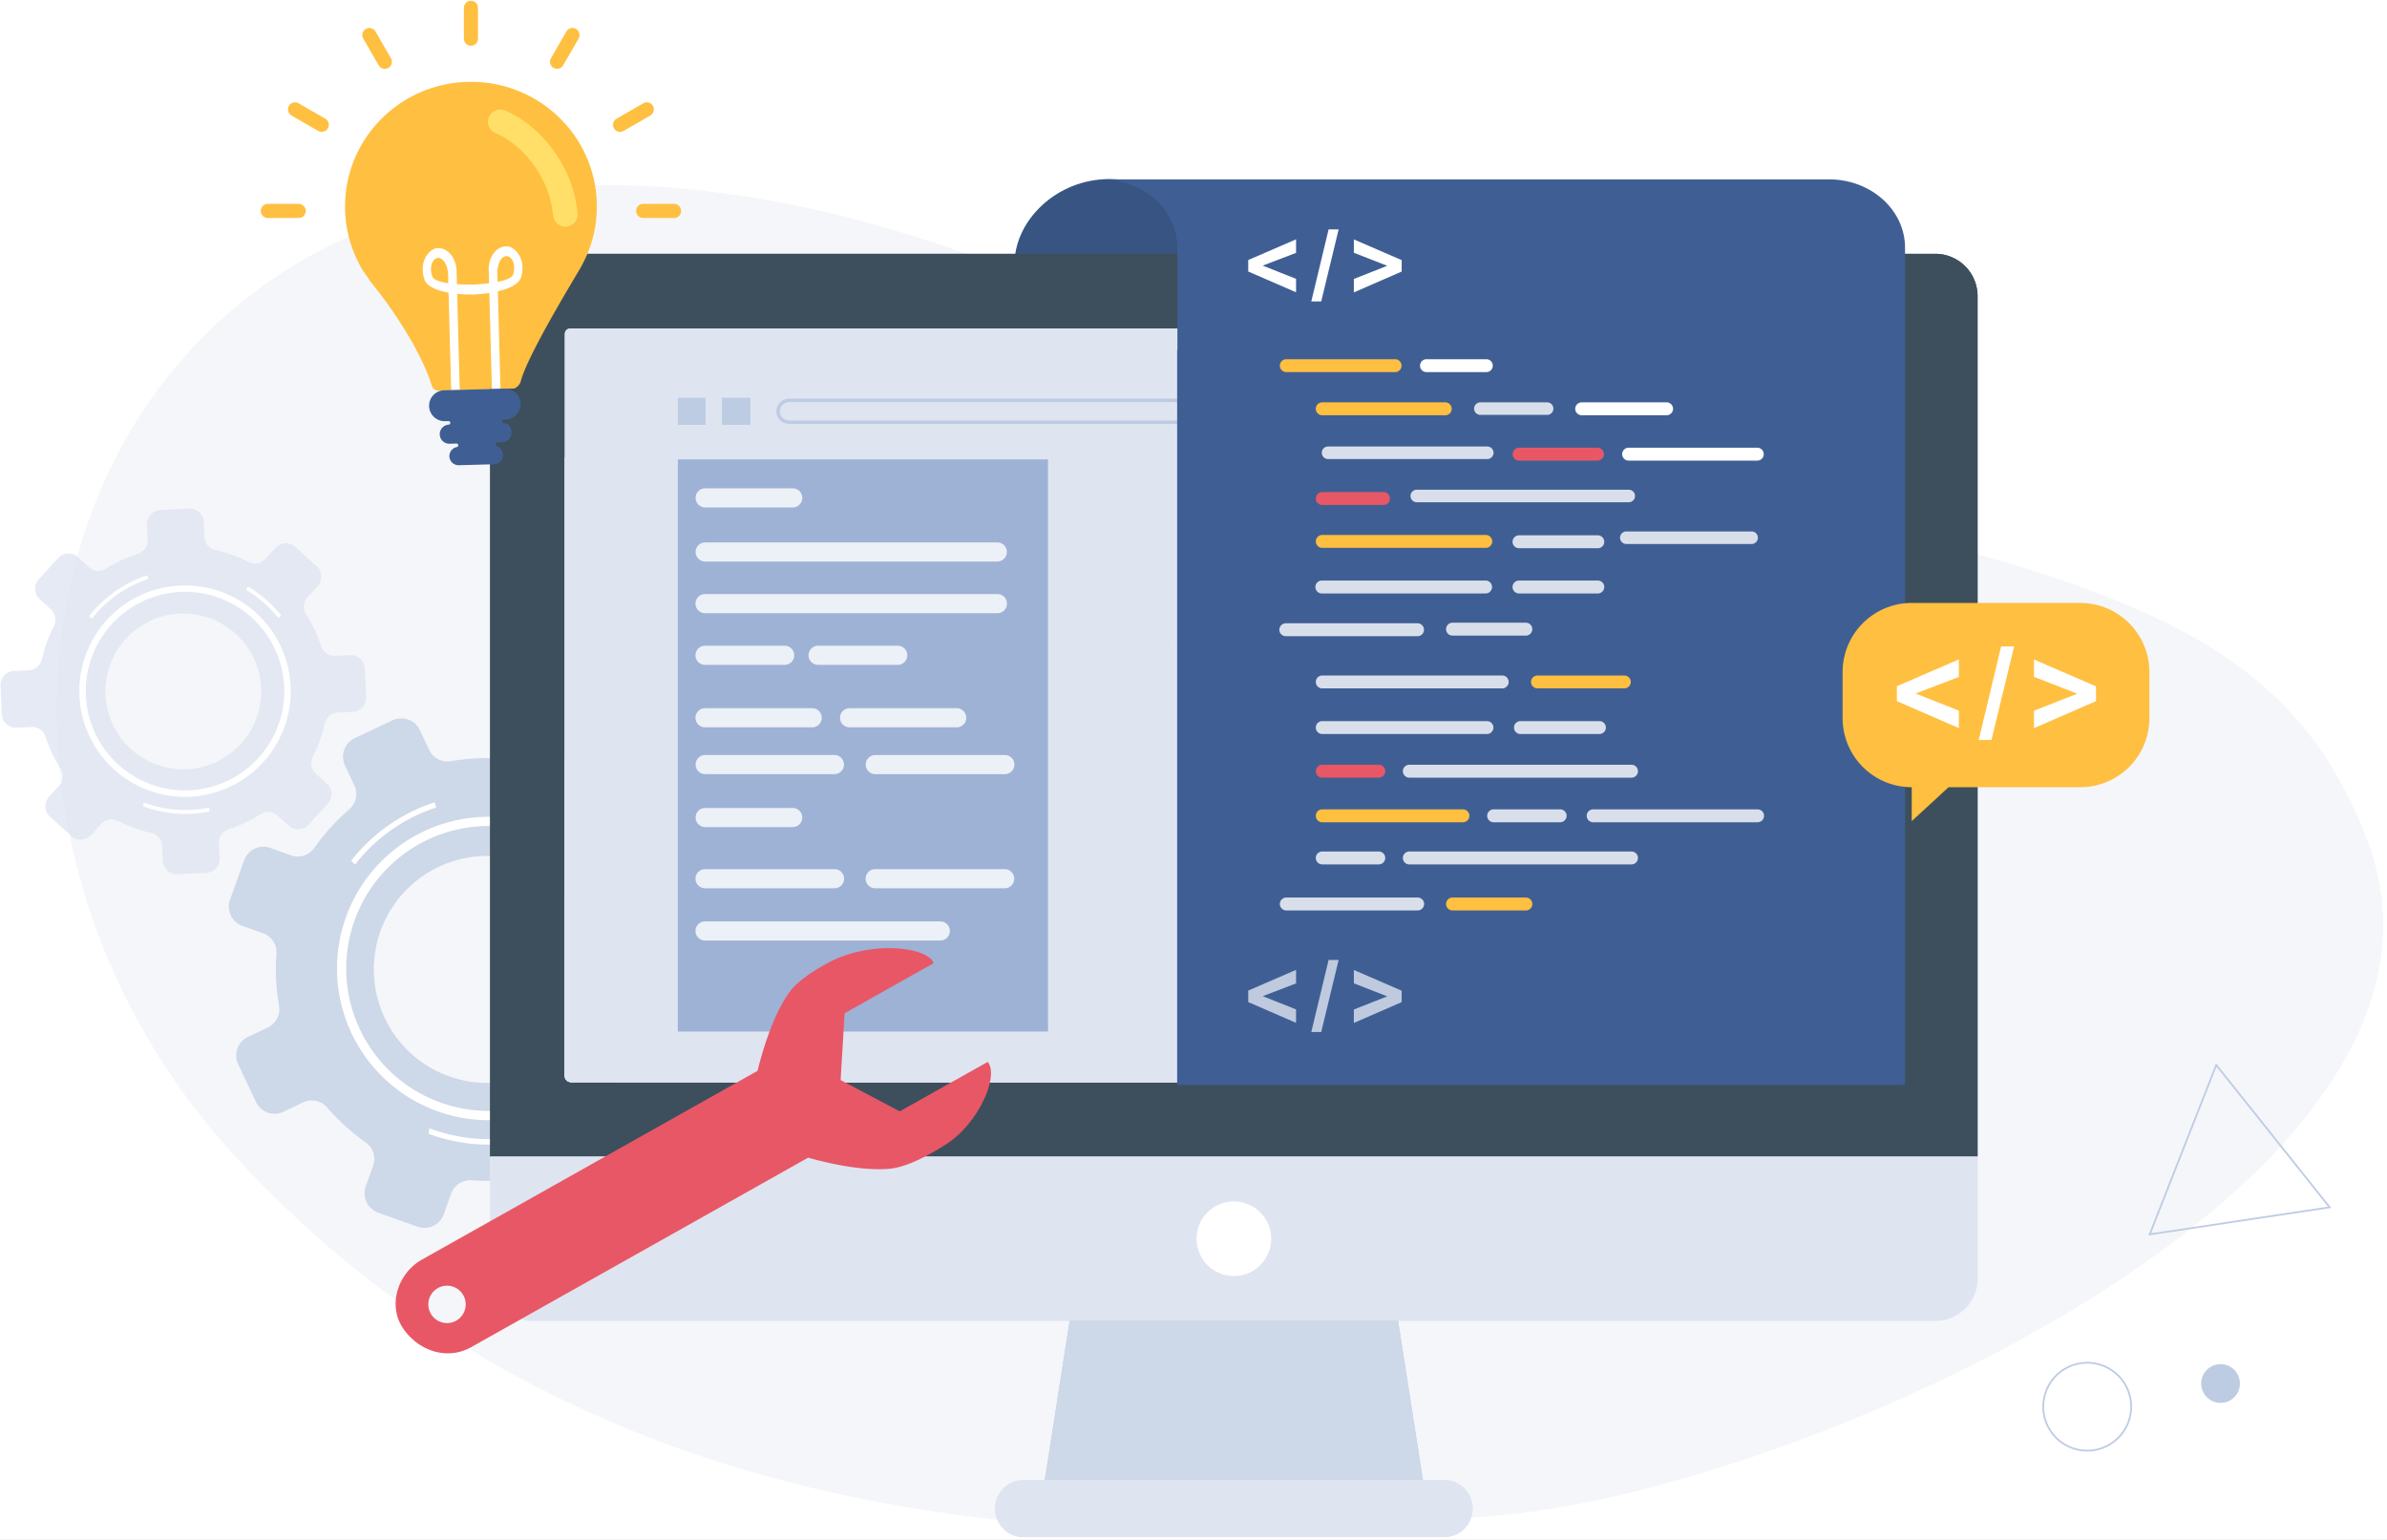 <svg xmlns="http://www.w3.org/2000/svg" xmlns:xlink="http://www.w3.org/1999/xlink" width="1240" height="800" viewBox="0 0 1240 800">
  <rect x="0" y="0" width="1240" height="800" fill="#333333" stroke="none"/>
  <defs>
    <clipPath id="clip-path">
      <rect id="Rectangle_123" data-name="Rectangle 123" width="695.15" height="391.506" rx="2.851" fill="#dee5f1"/>
    </clipPath>
    <clipPath id="clip-path-2">
      <path id="Path_710" data-name="Path 710" d="M392.715,727.124S519.986,420.9,647.259,420.9,901.8,727.124,901.8,727.124Z" transform="translate(-392.715 -420.896)" fill="#dee5f1"/>
    </clipPath>
    <clipPath id="clip-Custom_Integration">
      <rect width="1240" height="800"/>
    </clipPath>
  </defs>
  <g id="Custom_Integration" data-name="Custom Integration" clip-path="url(#clip-Custom_Integration)">
    <rect width="1240" height="800" fill="#fff"/>
    <g id="Group_342" data-name="Group 342" transform="translate(-108.457 -232.587)">
      <path id="Bg" d="M1330.748,644.528c65.683,175.315-291.34,336.28-451.609,350-159.814,14.4-456.687,34.6-659.349-189.921C17.707,579.252,160.936,173.542,617.207,344.272,1073.845,515.476,1265.471,469.787,1330.748,644.528Z" transform="translate(7.751 25.341)" fill="#f4f6f9"/>
      <circle id="Ellipse_52" data-name="Ellipse 52" cx="22.857" cy="22.857" r="22.857" transform="matrix(0.895, -0.445, 0.445, 0.895, 1162.098, 953.1)" fill="none" stroke="#becce3" stroke-miterlimit="10" stroke-width="0.926"/>
      <circle id="Ellipse_53" data-name="Ellipse 53" cx="10.075" cy="10.075" r="10.075" transform="translate(1248.094 954.462) rotate(-57.662)" fill="#becce3"/>
      <path id="Path_701" data-name="Path 701" d="M929.809,727.583l34.566-87.992,58.92,73.931Z" transform="translate(295.387 146.271)" fill="none" stroke="#becce3" stroke-miterlimit="10" stroke-width="0.926"/>
      <g id="Group_341" data-name="Group 341" transform="translate(108.722 233)">
        <g id="Group_331" data-name="Group 331" transform="translate(0 263.82)">
          <path id="Path_702" data-name="Path 702" d="M217.5,575.483,228.17,579.3a10.558,10.558,0,0,0,12.192-3.828,109.28,109.28,0,0,1,18.17-20.041,10.562,10.562,0,0,0,2.605-12.519l-4.831-10.255a10.646,10.646,0,0,1,5.046-14.182l19.629-9.286a10.653,10.653,0,0,1,14.178,5.079l4.853,10.248a10.563,10.563,0,0,0,11.336,5.92,108.989,108.989,0,0,1,27.017-1.339,10.522,10.522,0,0,0,10.675-7.016l3.824-10.666a10.648,10.648,0,0,1,13.608-6.441l20.445,7.313a10.643,10.643,0,0,1,6.443,13.6l-3.814,10.671a10.562,10.562,0,0,0,3.813,12.2A109.272,109.272,0,0,1,413.4,566.913a10.556,10.556,0,0,0,12.53,2.617l10.247-4.85a10.621,10.621,0,0,1,14.165,5.072l9.3,19.621a10.649,10.649,0,0,1-5.077,14.177l-10.246,4.85a10.538,10.538,0,0,0-5.908,11.338,110.41,110.41,0,0,1,1.338,27.02,10.534,10.534,0,0,0,7,10.688l10.673,3.811a10.643,10.643,0,0,1,6.441,13.607l-7.31,20.441a10.655,10.655,0,0,1-13.611,6.445l-10.666-3.815a10.575,10.575,0,0,0-12.206,3.824,108.668,108.668,0,0,1-18.143,20.032,10.566,10.566,0,0,0-2.631,12.53l4.861,10.246a10.644,10.644,0,0,1-5.073,14.177l-19.609,9.291a10.667,10.667,0,0,1-14.192-5.079l-4.834-10.243a10.556,10.556,0,0,0-11.355-5.915,109.022,109.022,0,0,1-27,1.331,10.556,10.556,0,0,0-10.7,7.009L307.574,765.8a10.634,10.634,0,0,1-13.607,6.444l-20.449-7.3a10.682,10.682,0,0,1-6.44-13.623L270.9,740.66a10.577,10.577,0,0,0-3.833-12.206,109.353,109.353,0,0,1-20.028-18.143,10.559,10.559,0,0,0-12.522-2.617l-10.244,4.853a10.663,10.663,0,0,1-14.193-5.069l-9.279-19.631a10.635,10.635,0,0,1,5.072-14.177l10.25-4.85a10.568,10.568,0,0,0,5.922-11.338,107.747,107.747,0,0,1-1.342-27.013,10.533,10.533,0,0,0-7-10.68l-10.679-3.828a10.634,10.634,0,0,1-6.441-13.6l7.314-20.445a10.624,10.624,0,0,1,13.6-6.429m54.652,52.962a58.952,58.952,0,1,0,87.025-41.175A58.88,58.88,0,0,0,272.151,628.446Z" transform="translate(-77.339 -399.201)" fill="#cdd8e9" fill-rule="evenodd"/>
          <path id="Path_703" data-name="Path 703" d="M378.339,583.54a74.011,74.011,0,1,1-46.542-32.3,73.774,73.774,0,0,1,46.542,32.3m-45.52-36.989a78.812,78.812,0,1,0,49.559,34.385A78.582,78.582,0,0,0,332.819,546.551Z" transform="translate(-62.479 -384.67)" fill="#fff" fill-rule="evenodd"/>
          <path id="Path_704" data-name="Path 704" d="M283.39,708.6a87.922,87.922,0,0,0,47.019,4.146q.959-.177,1.909-.377l.038,2.9-1.425.276a90.793,90.793,0,0,1-48-4.079Zm3.473-166.663a87.974,87.974,0,0,0-42.128,29.628l-2.076-1.959a90.823,90.823,0,0,1,43.367-30.388Zm96.858,29.168A88.632,88.632,0,0,0,364.5,553.124q-2.366-1.63-4.835-3.1l1.47-2.434q2.541,1.522,4.981,3.2a91.531,91.531,0,0,1,19.662,18.335Z" transform="translate(-60.537 -386.657)" fill="#fff"/>
          <path id="Path_705" data-name="Path 705" d="M115.681,511.386l7.768-.366a7.242,7.242,0,0,0,6.735-5.612,74.987,74.987,0,0,1,6.294-17.463,7.246,7.246,0,0,0-1.618-8.624l-5.745-5.246a7.3,7.3,0,0,1-.5-10.316l10.028-11.018a7.314,7.314,0,0,1,10.325-.484l5.754,5.234a7.246,7.246,0,0,0,8.739.8,74.862,74.862,0,0,1,16.793-7.908,7.219,7.219,0,0,0,4.94-7.241l-.359-7.766a7.306,7.306,0,0,1,6.95-7.643l14.882-.7a7.3,7.3,0,0,1,7.642,6.95l.367,7.768a7.249,7.249,0,0,0,5.608,6.743,75,75,0,0,1,17.458,6.281,7.24,7.24,0,0,0,8.634-1.614l5.232-5.754a7.29,7.29,0,0,1,10.314-.48l11.025,10.02a7.308,7.308,0,0,1,.483,10.322l-5.234,5.753a7.237,7.237,0,0,0-.787,8.739,75.723,75.723,0,0,1,7.908,16.793,7.23,7.23,0,0,0,7.231,4.952l7.767-.37a7.3,7.3,0,0,1,7.642,6.951l.7,14.88a7.31,7.31,0,0,1-6.952,7.645l-7.764.367a7.25,7.25,0,0,0-6.744,5.613,74.708,74.708,0,0,1-6.279,17.451,7.249,7.249,0,0,0,1.6,8.635l5.763,5.234a7.3,7.3,0,0,1,.484,10.319l-10.015,11.015a7.32,7.32,0,0,1-10.331.488l-5.744-5.238a7.245,7.245,0,0,0-8.749-.786,74.73,74.73,0,0,1-16.785,7.9,7.242,7.242,0,0,0-4.958,7.242l.367,7.764a7.3,7.3,0,0,1-6.951,7.643l-14.88.708A7.326,7.326,0,0,1,193.076,610l-.358-7.764a7.258,7.258,0,0,0-5.623-6.744,75.143,75.143,0,0,1-17.446-6.279,7.244,7.244,0,0,0-8.63,1.61l-5.231,5.753a7.313,7.313,0,0,1-10.329.494l-11.017-10.031a7.3,7.3,0,0,1-.485-10.32l5.236-5.756a7.25,7.25,0,0,0,.8-8.74,73.922,73.922,0,0,1-7.91-16.788,7.228,7.228,0,0,0-7.234-4.947l-7.775.362a7.3,7.3,0,0,1-7.64-6.95l-.7-14.883a7.291,7.291,0,0,1,6.951-7.634m48.512,19.327a40.45,40.45,0,1,0,44.46-48.86A40.4,40.4,0,0,0,164.193,530.713Z" transform="translate(-108.722 -427.021)" fill="#dee5f1" fill-rule="evenodd" opacity="0.8"/>
          <path id="Path_706" data-name="Path 706" d="M237.116,483.389a51.564,51.564,0,1,1-32.427-22.5,51.4,51.4,0,0,1,32.427,22.5M205.4,457.617a54.91,54.91,0,1,0,34.53,23.957A54.755,54.755,0,0,0,205.4,457.617Z" transform="translate(-97.893 -416.467)" fill="#fff" fill-rule="evenodd"/>
          <path id="Path_707" data-name="Path 707" d="M170.962,570.523a61.265,61.265,0,0,0,32.76,2.888q.665-.125,1.328-.262l.027,2.019-.994.19a63.224,63.224,0,0,1-33.446-2.842ZM173.381,454.4a61.309,61.309,0,0,0-29.353,20.644l-1.447-1.365A63.291,63.291,0,0,1,172.8,452.508Zm67.486,20.324A61.715,61.715,0,0,0,227.473,462.2q-1.648-1.134-3.369-2.162l1.024-1.694q1.772,1.057,3.47,2.226a63.737,63.737,0,0,1,13.7,12.776Z" transform="translate(-96.541 -417.851)" fill="#fff"/>
        </g>
        <path id="Path_708" data-name="Path 708" d="M545.108,301.134c-27.055,0-48.985,21.457-48.985,44.036s16.1,38.288,37.717,42.865H594.09V345.17c0-24.319-21.93-44.036-48.982-44.036" transform="translate(30.646 -208.489)" fill="#385483" fill-rule="evenodd"/>
        <g id="iMac-2" transform="translate(254.366 131.45)">
          <path id="iMac-3" d="M317.755,329.672H1046.5a21.966,21.966,0,0,1,21.965,21.965V798.7H295.79V351.637A21.966,21.966,0,0,1,317.755,329.672Z" transform="translate(-295.79 -329.672)" fill="#3d4f5c"/>
          <path id="iMac-4" d="M317.755,329.672H1046.5a21.966,21.966,0,0,1,21.965,21.965V798.7H295.79V351.637A21.966,21.966,0,0,1,317.755,329.672Z" transform="translate(-295.79 -329.672)" fill="#3d4f5c"/>
        </g>
        <g id="Screen-2" transform="translate(293.129 170.213)">
          <rect id="Screen-3" width="695.15" height="391.506" rx="2.851" fill="#dee5f1"/>
          <g id="Group_335" data-name="Group 335">
            <rect id="Rectangle_122" data-name="Rectangle 122" width="695.15" height="391.506" rx="2.851" fill="#dee5f1"/>
            <g id="Group_334" data-name="Group 334" clip-path="url(#clip-path)">
              <g id="Screen-4" transform="translate(-191.23 32.303)">
                <g id="Mountain_L" data-name="Mountain L">
                  <g id="Mountain">
                    <path id="Mountain-2" d="M183.661,741.14s133.731-359.2,267.464-359.2S718.59,741.14,718.59,741.14Z" transform="translate(-183.661 -381.936)" fill="#dee5f1"/>
                    <path id="Mountain-3" d="M183.661,741.14s133.731-359.2,267.464-359.2S718.59,741.14,718.59,741.14Z" transform="translate(-183.661 -381.936)" fill="#dee5f1"/>
                  </g>
                  <path id="Sh-2" d="M520.928,442.752q69.978,89.554,139.547,276.509H345.2Q433.168,508,520.928,442.752Z" transform="translate(-125.546 -360.057)" fill="#dee5f1"/>
                </g>
                <g id="Mountain_R" data-name="Mountain R" transform="translate(581.444 90.447)">
                  <g id="Mountain-4">
                    <path id="Mountain-5" d="M611.272,717.21S732.083,448.453,852.894,448.453,1094.518,717.21,1094.518,717.21Z" transform="translate(-611.272 -448.453)" fill="#dee5f1"/>
                    <path id="Mountain-6" d="M611.272,717.21S732.083,448.453,852.894,448.453,1094.518,717.21,1094.518,717.21Z" transform="translate(-611.272 -448.453)" fill="#dee5f1"/>
                  </g>
                  <path id="Show-2" d="M827.234,480.755c-40.542.608-59.423,34.887-87.862,34.887a46.335,46.335,0,0,1-28.039-9.045c33.012-33.915,69.285-58.144,105.564-58.144,38.875,0,77.751,27.829,112.6,65.574a65.863,65.863,0,0,1-14.4,1.615C872.307,515.642,856.742,481.363,827.234,480.755Z" transform="translate(-575.275 -448.453)" fill="#dee5f1"/>
                  <path id="Sh-3" d="M761.156,476.961q62.766,76.7,126.625,229.994H611.272Q685.941,540.531,761.156,476.961Z" transform="translate(-611.272 -438.197)" fill="#dee5f1"/>
                </g>
                <g id="Mountain_C" data-name="Mountain C" transform="translate(284.261 52.976)">
                  <g id="Mountain-7">
                    <path id="Mountain-8" d="M392.715,727.124S519.986,420.9,647.259,420.9,901.8,727.124,901.8,727.124Z" transform="translate(-392.715 -420.896)" fill="#dee5f1"/>
                    <path id="Mountain-9" d="M392.715,727.124S519.986,420.9,647.259,420.9,901.8,727.124,901.8,727.124Z" transform="translate(-392.715 -420.896)" fill="#dee5f1"/>
                  </g>
                  <g id="Group_333" data-name="Group 333">
                    <path id="Path_709" data-name="Path 709" d="M392.715,727.124S519.986,420.9,647.259,420.9,901.8,727.124,901.8,727.124Z" transform="translate(-392.715 -420.896)" fill="#dee5f1"/>
                    <g id="Group_332" data-name="Group 332" clip-path="url(#clip-path-2)">
                      <g id="Mountain_C-2" data-name="Mountain C-2" transform="translate(90.272)">
                        <path id="Snow" d="M459.1,557.23C505.417,486.664,564.4,420.9,623.375,420.9c70.65,0,141.3,94.367,190.182,178.33-7.8,8.944-19.8,14.358-36.422,14.193-25.59.249-46.079-16.022-64.327-32.3-18.17-16.207-34.119-32.414-50.67-32.3-34.4-.223-34.4,37.464-86.57,64.606a75.091,75.091,0,0,1-35.267,8.8C503.346,622.213,468.413,595.183,459.1,557.23Z" transform="translate(-459.104 -420.896)" fill="#dee5f1"/>
                        <path id="Snow-2" d="M621.446,491.962c-49.266-.647-72.456,52.976-107.245,52.976-14.974,0-28.435-6.57-38.958-18.888C517.537,468.388,567.551,420.9,617.569,420.9c52.412,0,104.818,52.144,148.341,113.493a70.012,70.012,0,0,1-35.929,10.549C677.318,544.938,658.206,491.315,621.446,491.962Z" transform="translate(-453.298 -420.896)" fill="#dee5f1"/>
                      </g>
                    </g>
                  </g>
                </g>
                <g id="Grass" transform="translate(191.23 191.23)">
                  <path id="Grass-2" d="M1019.448,574.256V686.669a3.878,3.878,0,0,1-3.877,3.877h-687.4a3.878,3.878,0,0,1-3.877-3.877v-164.1h1.292c137.31,0,206.114,100.268,351.452,100.785C804.57,622.84,905.971,583.986,1019.448,574.256Z" transform="translate(-324.297 -522.572)" fill="#dee5f1"/>
                  <path id="Grass-3" d="M1019.448,574.256V686.669a3.878,3.878,0,0,1-3.877,3.877h-687.4a3.878,3.878,0,0,1-3.877-3.877v-164.1h1.292c137.31,0,206.114,100.268,351.452,100.785C804.57,622.84,905.971,583.986,1019.448,574.256Z" transform="translate(-324.297 -522.572)" fill="#dee5f1"/>
                </g>
                <g id="Grass-4" transform="translate(191.23 263.588)">
                  <path id="Grass-5" d="M1015.571,671.4H892.821a280.731,280.731,0,0,0,42.393-18.358c12.9-6.808,24.821-14.1,36.346-21.148,16.154-9.881,31.413-19.212,47.888-26.391v62.021A3.878,3.878,0,0,1,1015.571,671.4Zm-303.643,0H328.174a3.878,3.878,0,0,1-3.877-3.877V577.079c9.448-.882,17.659-1.293,25.842-1.293,11.992,0,24.176.464,36.218,1.379,11.449.87,23.138,2.176,34.74,3.877a575.517,575.517,0,0,1,65.626,13.739C528.95,606.08,568.412,621,606.57,635.422h.011c36.248,13.7,70.487,26.647,105.336,35.98Z" transform="translate(-324.297 -575.786)" fill="#dee5f1"/>
                  <path id="Grass-6" d="M1015.571,671.4H892.821a280.731,280.731,0,0,0,42.393-18.358c12.9-6.808,24.821-14.1,36.346-21.148,16.154-9.881,31.413-19.212,47.888-26.391v62.021A3.878,3.878,0,0,1,1015.571,671.4Zm-303.643,0H328.174a3.878,3.878,0,0,1-3.877-3.877V577.079c9.448-.882,17.659-1.293,25.842-1.293,11.992,0,24.176.464,36.218,1.379,11.449.87,23.138,2.176,34.74,3.877a575.517,575.517,0,0,1,65.626,13.739C528.95,606.08,568.412,621,606.57,635.422h.011c36.248,13.7,70.487,26.647,105.336,35.98Z" transform="translate(-324.297 -575.786)" fill="#dee5f1"/>
                </g>
              </g>
            </g>
          </g>
        </g>
        <g id="Detail" transform="translate(254.366 600.482)">
          <path id="Detail-2" d="M295.79,674.612h772.676v63.313A21.965,21.965,0,0,1,1046.5,759.89H317.755a21.965,21.965,0,0,1-21.965-21.965h0V674.612Z" transform="translate(-295.79 -674.612)" fill="#dee5f1"/>
          <path id="Detail-3" d="M295.79,674.612h772.676v63.313A21.965,21.965,0,0,1,1046.5,759.89H317.755a21.965,21.965,0,0,1-21.965-21.965h0V674.612Z" transform="translate(-295.79 -674.612)" fill="#dee5f1"/>
        </g>
        <circle id="Logo" cx="19.382" cy="19.382" r="19.382" transform="translate(621.323 623.74)" fill="#fff"/>
        <g id="Detail-4" transform="translate(542.504 685.76)">
          <path id="Detail-5" d="M520.617,737.328H691.173l12.922,82.695H507.7Z" transform="translate(-507.695 -737.328)" fill="#cdd8e9"/>
          <path id="Detail-6" d="M520.617,737.328H691.173l12.922,82.695H507.7Z" transform="translate(-507.695 -737.328)" fill="#cdd8e9"/>
          <path id="Detail-7" d="M520.617,737.328H691.173l12.922,82.695H507.7Z" transform="translate(-507.695 -737.328)" fill="#cdd8e9"/>
        </g>
        <g id="Detail-8" transform="translate(516.662 768.455)">
          <path id="Detail-9" d="M503.549,798.144H721.914A14.86,14.86,0,0,1,736.774,813h0a14.86,14.86,0,0,1-14.859,14.859H503.549A14.86,14.86,0,0,1,488.69,813h0A14.86,14.86,0,0,1,503.549,798.144Z" transform="translate(-488.69 -798.144)" fill="#dee5f1"/>
          <path id="Detail-10" d="M503.549,798.144H721.914A14.86,14.86,0,0,1,736.774,813h0a14.86,14.86,0,0,1-14.859,14.859H503.549A14.86,14.86,0,0,1,488.69,813h0A14.86,14.86,0,0,1,503.549,798.144Z" transform="translate(-488.69 -798.144)" fill="#dee5f1"/>
        </g>
        <g id="Group_336" data-name="Group 336" transform="translate(351.85 206.238)">
          <rect id="Rectangle_124" data-name="Rectangle 124" width="192.298" height="297.225" transform="translate(0 32.028)" fill="#9eb2d5"/>
          <path id="Path_711" data-name="Path 711" d="M379.2,584.734H501.4a4.974,4.974,0,1,1,0,9.948H379.2a4.974,4.974,0,1,1,0-9.948" transform="translate(-365.056 -312.702)" fill="#fff" fill-rule="evenodd" opacity="0.8"/>
          <path id="Path_712" data-name="Path 712" d="M379.2,419.26h45.466a4.975,4.975,0,1,1,0,9.949H379.2a4.975,4.975,0,0,1,0-9.949" transform="translate(-365.056 -372.231)" fill="#fff" fill-rule="evenodd" opacity="0.8"/>
          <path id="Path_713" data-name="Path 713" d="M379.2,439.927H531.077a4.975,4.975,0,0,1,0,9.949H379.2a4.975,4.975,0,0,1,0-9.949" transform="translate(-365.056 -364.796)" fill="#fff" fill-rule="evenodd" opacity="0.8"/>
          <path id="Path_714" data-name="Path 714" d="M379.2,459.665H531.077a4.973,4.973,0,1,1,0,9.947H379.2a4.973,4.973,0,1,1,0-9.947" transform="translate(-365.056 -357.695)" fill="#fff" fill-rule="evenodd" opacity="0.8"/>
          <path id="Path_715" data-name="Path 715" d="M379.2,479.4h41.364a4.974,4.974,0,1,1,0,9.948H379.2a4.974,4.974,0,1,1,0-9.948" transform="translate(-365.056 -350.595)" fill="#fff" fill-rule="evenodd" opacity="0.8"/>
          <path id="Path_716" data-name="Path 716" d="M422.392,479.4h41.365a4.974,4.974,0,0,1,0,9.948H422.392a4.974,4.974,0,0,1,0-9.948" transform="translate(-349.517 -350.595)" fill="#fff" fill-rule="evenodd" opacity="0.8"/>
          <path id="Path_717" data-name="Path 717" d="M379.2,503.272h55.645a4.974,4.974,0,0,1,0,9.948H379.2a4.974,4.974,0,0,1,0-9.948" transform="translate(-365.056 -342.008)" fill="#fff" fill-rule="evenodd" opacity="0.8"/>
          <path id="Path_718" data-name="Path 718" d="M434.414,503.272H490.06a4.974,4.974,0,0,1,0,9.948H434.414a4.974,4.974,0,0,1,0-9.948" transform="translate(-345.193 -342.008)" fill="#fff" fill-rule="evenodd" opacity="0.8"/>
          <path id="Path_719" data-name="Path 719" d="M379.2,521.153h67.276a4.975,4.975,0,0,1,0,9.949H379.2a4.975,4.975,0,0,1,0-9.949" transform="translate(-365.056 -335.575)" fill="#fff" fill-rule="evenodd" opacity="0.8"/>
          <path id="Path_720" data-name="Path 720" d="M444.2,521.153h67.276a4.975,4.975,0,1,1,0,9.949H444.2a4.975,4.975,0,0,1,0-9.949" transform="translate(-341.67 -335.575)" fill="#fff" fill-rule="evenodd" opacity="0.8"/>
          <path id="Path_721" data-name="Path 721" d="M379.2,541.384h45.466a4.975,4.975,0,1,1,0,9.949H379.2a4.975,4.975,0,0,1,0-9.949" transform="translate(-365.056 -328.297)" fill="#fff" fill-rule="evenodd" opacity="0.8"/>
          <path id="Path_722" data-name="Path 722" d="M379.2,564.763h67.276a4.974,4.974,0,1,1,0,9.948H379.2a4.974,4.974,0,1,1,0-9.948" transform="translate(-365.056 -319.886)" fill="#fff" fill-rule="evenodd" opacity="0.8"/>
          <path id="Path_723" data-name="Path 723" d="M444.2,564.763h67.276a4.974,4.974,0,1,1,0,9.948H444.2a4.974,4.974,0,1,1,0-9.948" transform="translate(-341.67 -319.886)" fill="#fff" fill-rule="evenodd" opacity="0.8"/>
          <path id="Path_724" data-name="Path 724" d="M948.918,386.8H411.839a4.921,4.921,0,0,0-3.452,1.406,4.681,4.681,0,0,0,0,6.753,4.921,4.921,0,0,0,3.452,1.406H948.918a4.931,4.931,0,0,0,3.452-1.406,4.684,4.684,0,0,0,0-6.753,4.931,4.931,0,0,0-3.452-1.406m-537.078-1.791H948.918a6.787,6.787,0,0,1,4.747,1.929,6.451,6.451,0,0,1,0,9.287,6.787,6.787,0,0,1-4.747,1.929H411.839a6.789,6.789,0,0,1-4.75-1.929,6.454,6.454,0,0,1,0-9.287A6.789,6.789,0,0,1,411.839,385.012Z" transform="translate(-353.942 -384.552)" fill="#becce3"/>
          <rect id="Rectangle_125" data-name="Rectangle 125" width="14.86" height="14.072" transform="translate(22.874)" fill="#becce3"/>
          <rect id="Rectangle_126" data-name="Rectangle 126" width="14.447" height="14.072" fill="#becce3"/>
        </g>
        <path id="Path_725" data-name="Path 725" d="M529.01,301.225v0h.4Zm39.888,88.61h-.137V771.629H946.889V336.717c0-19.6-17.678-35.495-39.484-35.495H529.414c21.808,0,39.484,15.89,39.484,35.495Z" transform="translate(42.477 -208.457)" fill="#3f5f94" fill-rule="evenodd"/>
        <g id="Group_337" data-name="Group 337" transform="translate(135.205)">
          <path id="Path_726" data-name="Path 726" d="M255.623,370.319c12.307,15.386,25.072,36.18,29.709,51.2a4.8,4.8,0,0,0,2.6,2.868l40.186-1.073a5.634,5.634,0,0,0,3.489-3.688c3.648-14.519,31.775-59.807,31.41-59.673a63.979,63.979,0,0,0,8.11-32.993c-.956-35.744-31-63.94-67.109-62.975s-64.6,30.724-63.65,66.469a63.953,63.953,0,0,0,9.774,32.378c1.943,2.529,3.342,4.971,5.483,7.491" transform="translate(-196.575 -221.863)" fill="#ffbf40" fill-rule="evenodd"/>
          <path id="Path_727" data-name="Path 727" d="M283.178,340.594c-1.175-9.819-8.1-9.836-8.8-2.775a11.1,11.1,0,0,0,.642,4.652c.578,1.672,3.82,2.823,8.3,3.486Zm25.618-.684c.649-9.87,7.559-10.254,8.638-3.242a11.114,11.114,0,0,1-.394,4.68c-.487,1.7-3.662,3.02-8.1,3.926Zm-11.7,11.906-.8.016-.8.025v-.015a72.356,72.356,0,0,1-7.562-.337l.042,1.607,1.29,48.336-4.461.121-1.293-48.339-.063-2.339c-6.395-1.16-11.321-3.372-12.472-6.719a16.41,16.41,0,0,1-.907-6.908,12.286,12.286,0,0,1,2.015-5.719,10.405,10.405,0,0,1,3.951-3.492c6.9-1.849,11.848,5.391,11.6,12.34l.162,6.048c2.639.192,5.489.256,8.357.2,2.866-.1,5.711-.317,8.337-.65l-.162-6.045c-.62-6.925,3.934-14.419,10.923-12.943a10.425,10.425,0,0,1,4.134,3.277,12.319,12.319,0,0,1,2.317,5.6,16.439,16.439,0,0,1-.537,6.944c-.971,3.4-5.772,5.878-12.1,7.375l.063,2.34,1.29,48.338-4.461.118-1.293-48.336-.042-1.609a72.546,72.546,0,0,1-7.533.742Z" transform="translate(-185.904 -199.249)" fill="#fff" fill-rule="evenodd"/>
          <path id="Path_728" data-name="Path 728" d="M280.292,382.021l31.421-.84a8.067,8.067,0,0,1,8.256,7.827h0a8.13,8.13,0,0,1-7.827,8.256l-1.167.031a.94.94,0,0,0,.048,1.823c2.733-.073,4.207,2.128,4.223,4.857h0a5.021,5.021,0,0,1-4.834,5.1l-2.719.073a.941.941,0,0,0,.048,1.825,5.527,5.527,0,0,1,3.1,4.619h0a4.769,4.769,0,0,1-4.627,4.882l-18.336.49a4.768,4.768,0,0,1-4.88-4.629h0a4.771,4.771,0,0,1,3.984-4.819.956.956,0,0,0-.08-1.813l-3.81.1a4.983,4.983,0,0,1-5.1-4.834h0a4.981,4.981,0,0,1,4.835-5.1.958.958,0,0,0-.049-1.826l-2.057.054a8.064,8.064,0,0,1-8.256-7.825h0a8.065,8.065,0,0,1,7.827-8.255" transform="translate(-185.021 -179.693)" fill="#3f5f94" fill-rule="evenodd"/>
          <path id="Path_729" data-name="Path 729" d="M303.777,275.02a6.385,6.385,0,0,0-4.99,11.754c7.948,3.393,14.993,9.6,20.294,17.126a52.943,52.943,0,0,1,9.734,25.62,6.392,6.392,0,1,0,12.745-1,65.953,65.953,0,0,0-12.032-31.987c-6.593-9.358-15.52-17.149-25.751-21.517" transform="translate(-176.949 -218.066)" fill="#ffdf67"/>
          <path id="Path_730" data-name="Path 730" d="M371.91,247.624h0a3.679,3.679,0,0,1,1.341,5.009l-8.012,13.876a3.677,3.677,0,0,1-5.011,1.343h0a3.677,3.677,0,0,1-1.342-5.009l8.012-13.879a3.681,3.681,0,0,1,5.011-1.342m-109.17,0h0a3.68,3.68,0,0,1,5.009,1.342l8.012,13.879a3.677,3.677,0,0,1-1.342,5.009h0a3.676,3.676,0,0,1-5.011-1.343L261.4,252.635A3.678,3.678,0,0,1,262.739,247.624ZM222.78,287.582h0a3.68,3.68,0,0,1,5.009-1.342l13.876,8.012a3.682,3.682,0,0,1,1.343,5.012h0A3.68,3.68,0,0,1,238,300.605l-13.878-8.012A3.681,3.681,0,0,1,222.78,287.582Zm189.088,0v0a3.678,3.678,0,0,1-1.342,5.009l-13.878,8.012a3.678,3.678,0,0,1-5.009-1.342h0a3.683,3.683,0,0,1,1.345-5.012l13.876-8.012A3.682,3.682,0,0,1,411.869,287.582ZM426.5,342.169h0a3.68,3.68,0,0,1-3.669,3.667H406.8a3.679,3.679,0,0,1-3.667-3.667h0a3.68,3.68,0,0,1,3.667-3.67h16.025A3.681,3.681,0,0,1,426.5,342.169Zm-194.981,0h0a3.679,3.679,0,0,1-3.669,3.667H211.822a3.679,3.679,0,0,1-3.667-3.667h0a3.68,3.68,0,0,1,3.667-3.67h16.023A3.68,3.68,0,0,1,231.514,342.169ZM317.325,233h0a3.678,3.678,0,0,1,3.667,3.666v16.025a3.678,3.678,0,0,1-3.667,3.666h0a3.678,3.678,0,0,1-3.669-3.666V236.666A3.678,3.678,0,0,1,317.325,233Z" transform="translate(-208.155 -233)" fill="#ffbf40" fill-rule="evenodd"/>
        </g>
        <path id="Path_731" data-name="Path 731" d="M848.385,463.061H935.93a35.908,35.908,0,0,1,35.91,35.906v23.914a35.905,35.905,0,0,1-35.91,35.9h-68.4L848.385,576.4V558.783a35.9,35.9,0,0,1-35.908-35.9V498.967a35.906,35.906,0,0,1,35.908-35.906" transform="translate(144.455 -150.235)" fill="#ffbf40" fill-rule="evenodd"/>
        <g id="Group_338" data-name="Group 338" transform="translate(985.122 342.142)">
          <path id="Path_732" data-name="Path 732" d="M865.424,520.328,833.209,506.32v-7.756l32.215-13.943v9.135l-22.47,8.591,22.47,8.909Z" transform="translate(-833.209 -484.621)" fill="#fff"/>
        </g>
        <g id="Group_339" data-name="Group 339" transform="translate(1027.639 335.408)">
          <path id="Path_733" data-name="Path 733" d="M864.477,528.265l11.635-48.6h6.763l-11.765,48.6Z" transform="translate(-864.477 -479.669)" fill="#fff"/>
        </g>
        <g id="Group_340" data-name="Group 340" transform="translate(1056.335 342.206)">
          <path id="Path_734" data-name="Path 734" d="M885.581,520.344v-9.071l22.5-8.849-22.5-8.75v-9.006l32.246,13.944V506.3Z" transform="translate(-885.581 -484.668)" fill="#fff"/>
        </g>
        <path id="Path_735" data-name="Path 735" d="M600.835,369.939h56.507a3.348,3.348,0,0,1,0,6.7H600.835a3.348,3.348,0,0,1,0-6.7" transform="translate(67.113 -183.736)" fill="#ffbf40" fill-rule="evenodd"/>
        <path id="Path_736" data-name="Path 736" d="M654.393,369.939h31.084a3.348,3.348,0,0,1,0,6.7H654.393a3.348,3.348,0,1,1,0-6.7" transform="translate(86.38 -183.736)" fill="#fff" fill-rule="evenodd"/>
        <path id="Path_737" data-name="Path 737" d="M614.569,386.42h63.893a3.348,3.348,0,0,1,0,6.7H614.569a3.348,3.348,0,1,1,0-6.7" transform="translate(72.053 -177.807)" fill="#ffbf40" fill-rule="evenodd"/>
        <path id="Path_738" data-name="Path 738" d="M675,386.42h34.555a3.259,3.259,0,1,1,0,6.517H675a3.259,3.259,0,1,1,0-6.517" transform="translate(93.825 -177.807)" fill="#fff" fill-rule="evenodd" opacity="0.8"/>
        <path id="Path_739" data-name="Path 739" d="M713.68,386.42h44.114a3.348,3.348,0,1,1,0,6.7H713.68a3.348,3.348,0,0,1,0-6.7" transform="translate(107.709 -177.807)" fill="#fff" fill-rule="evenodd"/>
        <path id="Path_740" data-name="Path 740" d="M616.769,403.29h82.695a3.259,3.259,0,0,1,0,6.519H616.769a3.259,3.259,0,0,1,0-6.519" transform="translate(72.876 -171.738)" fill="#fff" fill-rule="evenodd" opacity="0.8"/>
        <path id="Path_741" data-name="Path 741" d="M689.781,403.75h40.705a3.348,3.348,0,1,1,0,6.7H689.781a3.348,3.348,0,1,1,0-6.7" transform="translate(99.111 -171.573)" fill="#e85766" fill-rule="evenodd"/>
        <path id="Path_742" data-name="Path 742" d="M731.613,403.75h66.845a3.348,3.348,0,0,1,0,6.7H731.613a3.348,3.348,0,0,1,0-6.7" transform="translate(114.16 -171.573)" fill="#fff" fill-rule="evenodd"/>
        <path id="Path_743" data-name="Path 743" d="M614.57,420.7h31.8a3.348,3.348,0,0,1,0,6.7h-31.8a3.348,3.348,0,1,1,0-6.7" transform="translate(72.053 -165.473)" fill="#e85766" fill-rule="evenodd"/>
        <path id="Path_744" data-name="Path 744" d="M650.706,419.8h110.1a3.259,3.259,0,0,1,0,6.517h-110.1a3.259,3.259,0,1,1,0-6.517" transform="translate(85.085 -165.8)" fill="#fff" fill-rule="evenodd" opacity="0.8"/>
        <path id="Path_745" data-name="Path 745" d="M614.57,437.087h84.945a3.348,3.348,0,1,1,0,6.7H614.57a3.348,3.348,0,1,1,0-6.7" transform="translate(72.053 -159.58)" fill="#ffbf40" fill-rule="evenodd"/>
        <path id="Path_746" data-name="Path 746" d="M689.784,437.219h40.81a3.357,3.357,0,1,1,0,6.713h-40.81a3.357,3.357,0,1,1,0-6.713" transform="translate(99.108 -159.532)" fill="#fff" fill-rule="evenodd" opacity="0.8"/>
        <path id="Path_747" data-name="Path 747" d="M730.71,435.744h65.075a3.259,3.259,0,1,1,0,6.519H730.71a3.259,3.259,0,1,1,0-6.519" transform="translate(113.867 -160.063)" fill="#fff" fill-rule="evenodd" opacity="0.8"/>
        <path id="Path_748" data-name="Path 748" d="M614.376,454.5h85.167a3.357,3.357,0,0,1,0,6.713H614.376a3.357,3.357,0,0,1,0-6.713" transform="translate(71.981 -153.315)" fill="#fff" fill-rule="evenodd" opacity="0.8"/>
        <path id="Path_749" data-name="Path 749" d="M689.784,454.5h40.81a3.357,3.357,0,1,1,0,6.713h-40.81a3.357,3.357,0,1,1,0-6.713" transform="translate(99.108 -153.315)" fill="#fff" fill-rule="evenodd" opacity="0.8"/>
        <path id="Path_750" data-name="Path 750" d="M600.607,470.831h68.42a3.357,3.357,0,1,1,0,6.713h-68.42a3.357,3.357,0,0,1,0-6.713" transform="translate(67.027 -147.44)" fill="#fff" fill-rule="evenodd" opacity="0.8"/>
        <path id="Path_751" data-name="Path 751" d="M664.337,470.612h38.1a3.348,3.348,0,0,1,0,6.7h-38.1a3.348,3.348,0,0,1,0-6.7" transform="translate(89.958 -147.519)" fill="#fff" fill-rule="evenodd" opacity="0.8"/>
        <path id="Path_752" data-name="Path 752" d="M614.57,490.782h93.476a3.348,3.348,0,1,1,0,6.7H614.57a3.348,3.348,0,1,1,0-6.7" transform="translate(72.053 -140.263)" fill="#fff" fill-rule="evenodd" opacity="0.8"/>
        <path id="Path_753" data-name="Path 753" d="M696.784,490.782H741.9a3.348,3.348,0,0,1,0,6.7H696.784a3.348,3.348,0,1,1,0-6.7" transform="translate(101.63 -140.263)" fill="#ffbf40" fill-rule="evenodd"/>
        <path id="Path_754" data-name="Path 754" d="M614.57,508.209h85.561a3.348,3.348,0,1,1,0,6.7H614.57a3.348,3.348,0,1,1,0-6.7" transform="translate(72.053 -133.993)" fill="#fff" fill-rule="evenodd" opacity="0.8"/>
        <path id="Path_755" data-name="Path 755" d="M690.287,508.209h41.025a3.348,3.348,0,0,1,0,6.7H690.287a3.348,3.348,0,0,1,0-6.7" transform="translate(99.293 -133.993)" fill="#fff" fill-rule="evenodd" opacity="0.8"/>
        <path id="Path_756" data-name="Path 756" d="M614.569,524.877h29.364a3.348,3.348,0,0,1,0,6.7H614.569a3.348,3.348,0,0,1,0-6.7" transform="translate(72.053 -127.997)" fill="#e85766" fill-rule="evenodd"/>
        <path id="Path_757" data-name="Path 757" d="M647.838,524.877h115.41a3.348,3.348,0,0,1,0,6.7H647.838a3.348,3.348,0,1,1,0-6.7" transform="translate(84.021 -127.997)" fill="#fff" fill-rule="evenodd" opacity="0.8"/>
        <path id="Path_758" data-name="Path 758" d="M614.57,541.925h73.074a3.348,3.348,0,1,1,0,6.7H614.57a3.348,3.348,0,1,1,0-6.7" transform="translate(72.053 -121.864)" fill="#ffbf40" fill-rule="evenodd"/>
        <path id="Path_759" data-name="Path 759" d="M680.04,541.925H714.6a3.348,3.348,0,1,1,0,6.7H680.04a3.348,3.348,0,1,1,0-6.7" transform="translate(95.606 -121.864)" fill="#fff" fill-rule="evenodd" opacity="0.8"/>
        <path id="Path_760" data-name="Path 760" d="M718.068,541.925H803.48a3.348,3.348,0,0,1,0,6.7H718.068a3.348,3.348,0,1,1,0-6.7" transform="translate(109.287 -121.864)" fill="#fff" fill-rule="evenodd" opacity="0.8"/>
        <path id="Path_761" data-name="Path 761" d="M614.569,558.025h29.364a3.348,3.348,0,0,1,0,6.7H614.569a3.348,3.348,0,1,1,0-6.7" transform="translate(72.053 -116.072)" fill="#fff" fill-rule="evenodd" opacity="0.8"/>
        <path id="Path_762" data-name="Path 762" d="M647.838,558.025h115.41a3.348,3.348,0,0,1,0,6.7H647.838a3.348,3.348,0,1,1,0-6.7" transform="translate(84.021 -116.072)" fill="#fff" fill-rule="evenodd" opacity="0.8"/>
        <path id="Path_763" data-name="Path 763" d="M600.837,575.615h68.242a3.348,3.348,0,0,1,0,6.7H600.837a3.348,3.348,0,0,1,0-6.7" transform="translate(67.113 -109.744)" fill="#fff" fill-rule="evenodd" opacity="0.8"/>
        <path id="Path_764" data-name="Path 764" d="M664.337,575.615h38.1a3.348,3.348,0,0,1,0,6.7h-38.1a3.348,3.348,0,0,1,0-6.7" transform="translate(89.958 -109.744)" fill="#ffbf40" fill-rule="evenodd"/>
        <path id="Path_765" data-name="Path 765" d="M640.277,632.185v-6.98L657.6,618.37,640.277,611.6v-6.928l24.835,10.758v5.933Zm-22.118,4.7,9-37.429h5.208l-9.052,37.429Zm-7.915-4.755-24.835-10.79v-5.976l24.835-10.747v7.029l-17.323,6.627,17.323,6.879Z" transform="translate(62.767 -101.166)" fill="#dee5f1" fill-rule="evenodd" opacity="0.8"/>
        <path id="Path_766" data-name="Path 766" d="M640.277,353.065v-6.978L657.6,339.25l-17.325-6.772V325.55l24.835,10.758v5.933Zm-22.118,4.7,9-37.428h5.208l-9.052,37.428Zm-7.915-4.756L585.41,342.225v-5.976L610.245,325.5v7.029l-17.323,6.629,17.323,6.879Z" transform="translate(62.767 -201.579)" fill="#fff" fill-rule="evenodd"/>
        <path id="Path_767" data-name="Path 767" d="M294.831,775.254a9.711,9.711,0,1,1-13.225-3.7,9.71,9.71,0,0,1,13.225,3.7m272.4-121.2c6.134,7.177-4.79,31.988-21.46,42.7-9.971,6.407-21.084,12.042-29.421,12.8-14.861,1.362-33.866-3.344-42.383-5.764L323.472,788.431,303.75,799.523l-4.8,2.7c-12.508,7.034-27.574,1.989-35.536-9.951v0c-7.961-11.941-2.556-28.5,9.952-35.534l4.8-2.7,19.722-11.091L447.671,658.7c1.984-8.131,7.593-28.495,16.574-40.869,3.917-5.4,11.52-10.607,19.816-15.122,21.915-11.926,51.892-8.644,55.1.05l-17.6,9.9-16.4,9.223-12.249,6.889-1.035,17.353-1.035,17.352,15.365,8.129,15.365,8.126,12.247-6.888,16.4-9.223Z" transform="translate(-54.417 -102.786)" fill="#e85766" fill-rule="evenodd"/>
      </g>
    </g>
  </g>
</svg>
